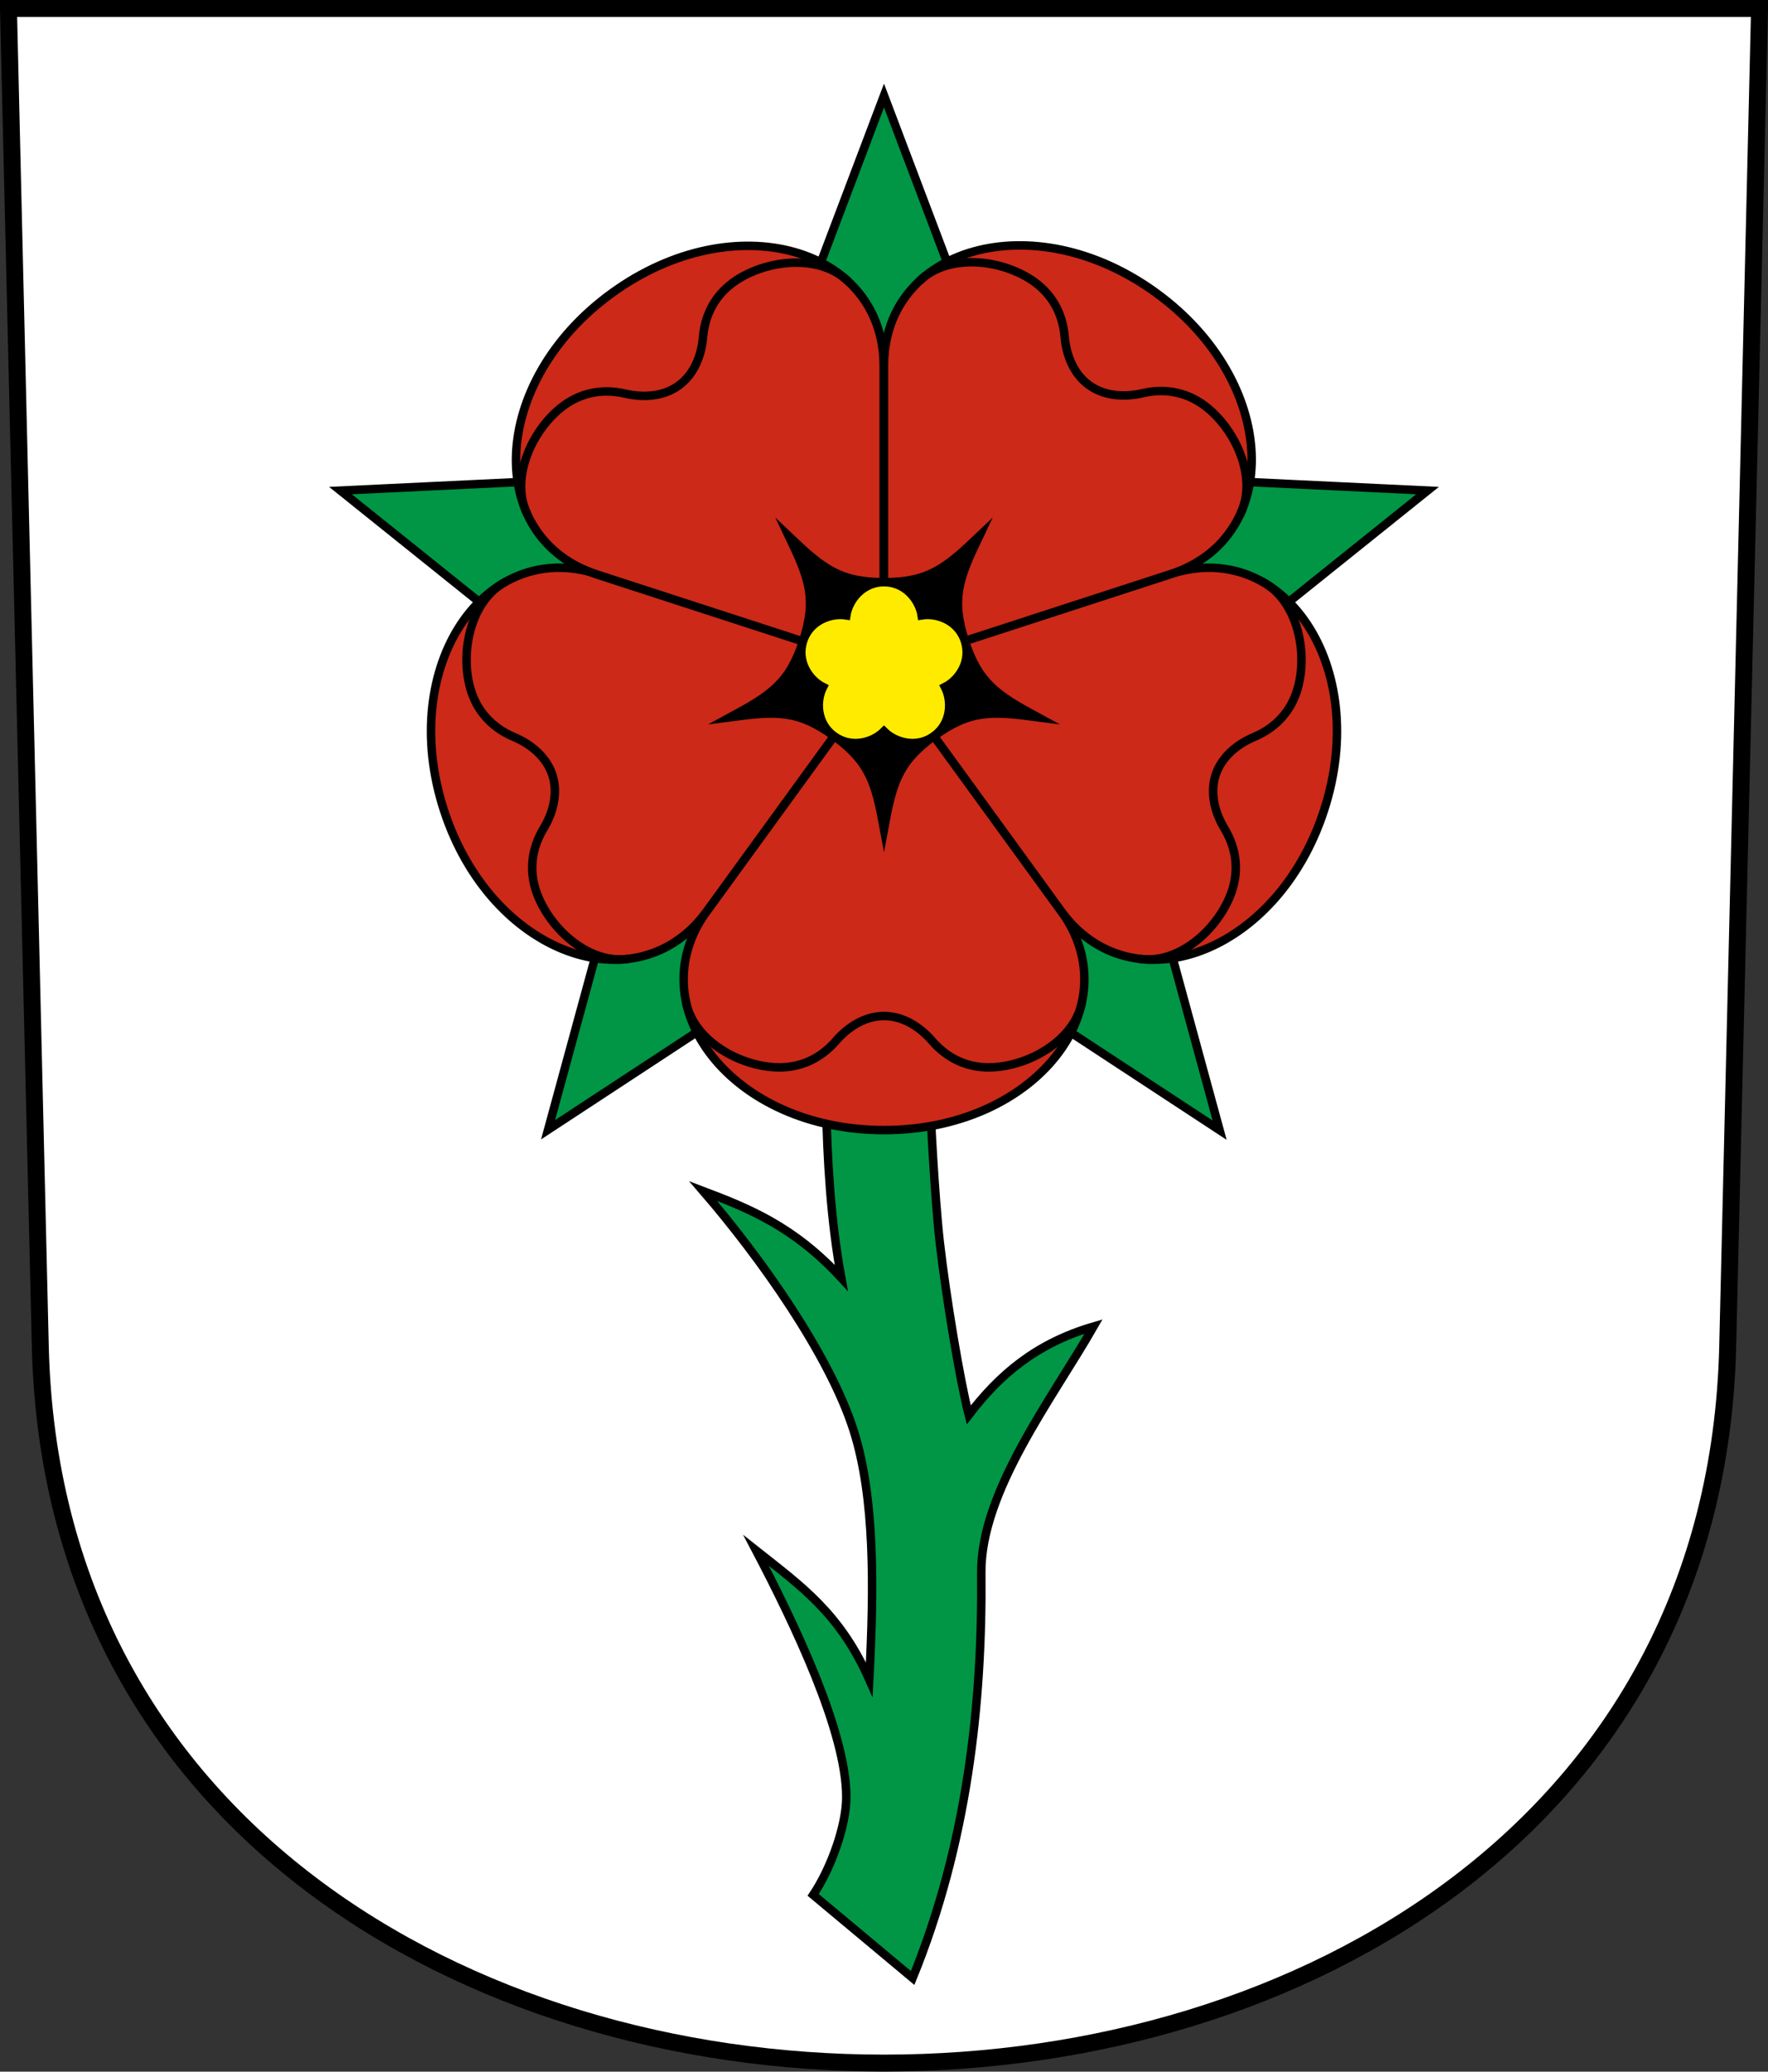 <?xml version="1.0" encoding="UTF-8" standalone="no"?>
<!-- Created with Inkscape (http://www.inkscape.org/) -->

<svg
   xmlns:dc="http://purl.org/dc/elements/1.1/"
   xmlns:cc="http://creativecommons.org/ns#"
   xmlns:rdf="http://www.w3.org/1999/02/22-rdf-syntax-ns#"
   xmlns:svg="http://www.w3.org/2000/svg"
   xmlns="http://www.w3.org/2000/svg"
   xmlns:sodipodi="http://sodipodi.sourceforge.net/DTD/sodipodi-0.dtd"
   xmlns:inkscape="http://www.inkscape.org/namespaces/inkscape"
   version="1.0"
   width="208.86"
   height="244.66"
   id="svg2780"
   inkscape:version="0.92.4 (5da689c313, 2019-01-14)"
   sodipodi:docname="Altendorf_SZ-blazon.svg">
  <rect width="100%" height="100%" fill="#333333" stroke="none"/>
  <sodipodi:namedview
     pagecolor="#ffffff"
     bordercolor="#666666"
     borderopacity="1"
     objecttolerance="10"
     gridtolerance="10"
     guidetolerance="10"
     inkscape:pageopacity="0"
     inkscape:pageshadow="2"
     inkscape:window-width="3259"
     inkscape:window-height="1417"
     id="namedview25"
     showgrid="false"
     inkscape:zoom="2"
     inkscape:cx="49.14313"
     inkscape:cy="50.302001"
     inkscape:window-x="-8"
     inkscape:window-y="-8"
     inkscape:window-maximized="1"
     inkscape:current-layer="svg2780"
     inkscape:measure-start="104.255,149.787"
     inkscape:measure-end="104.255,126.383"
     showguides="true"
     inkscape:object-paths="false"
     inkscape:snap-intersection-paths="true"
     inkscape:snap-nodes="true"
     inkscape:snap-others="false" />
  <defs
     id="defs2782" />
  <path
     inkscape:connector-curvature="0"
     style="fill:#ffffff;fill-opacity:1;fill-rule:evenodd;stroke:#000000;stroke-width:2;stroke-linecap:butt;stroke-miterlimit:4;stroke-dashoffset:0;stroke-opacity:1"
     id="path4212"
     d="m 1,1 3.761,158.003 c 2.686,112.859 196.652,112.859 199.338,0 L 207.86,1 Z" />
  <g
     id="g2949"
     transform="translate(0,-2)">
    <path
       sodipodi:nodetypes="ccccc"
       inkscape:connector-curvature="0"
       d="m 95.25,37.535 9.18,-24.25 9.18,24.25 -9.18,11.125 z"
       style="opacity:1;fill:#009645;fill-opacity:1;stroke:#000000;stroke-width:1;stroke-miterlimit:8;stroke-dasharray:none;stroke-dashoffset:4.58;stroke-opacity:1"
       id="path2569-5" />
    <path
       sodipodi:nodetypes="ccccc"
       inkscape:connector-curvature="0"
       d="M 60.445,76.162 40.219,59.937 66.119,58.7 73.863,70.869 Z"
       style="opacity:1;fill:#009645;fill-opacity:1;stroke:#000000;stroke-width:1;stroke-miterlimit:8;stroke-dasharray:none;stroke-dashoffset:4.58;stroke-opacity:1"
       id="path2569-5-3" />
    <path
       sodipodi:nodetypes="ccccc"
       inkscape:connector-curvature="0"
       d="m 86.426,121.199 -21.681,14.223 6.827,-25.015 13.966,-3.604 z"
       style="opacity:1;fill:#009645;fill-opacity:1;stroke:#000000;stroke-width:1;stroke-miterlimit:8;stroke-dasharray:none;stroke-dashoffset:4.58;stroke-opacity:1"
       id="path2569-5-6" />
    <path
       sodipodi:nodetypes="ccccc"
       inkscape:connector-curvature="0"
       d="m 142.741,58.7 25.9,1.237 -20.226,16.225 -13.417,-5.293 z"
       style="opacity:1;fill:#009645;fill-opacity:1;stroke:#000000;stroke-width:1;stroke-miterlimit:8;stroke-dasharray:none;stroke-dashoffset:4.58;stroke-opacity:1"
       id="path2569-5-36" />
    <path
       sodipodi:nodetypes="ccccc"
       inkscape:connector-curvature="0"
       d="m 137.251,110.458 6.827,25.015 -21.681,-14.223 0.888,-14.396 z"
       style="opacity:1;fill:#009645;fill-opacity:1;stroke:#000000;stroke-width:1;stroke-miterlimit:8;stroke-dasharray:none;stroke-dashoffset:4.58;stroke-opacity:1"
       id="path2569-5-9" />
    <path
       sodipodi:nodetypes="cccsccsccsccscc"
       inkscape:connector-curvature="0"
       id="path2792"
       d="m 97.584,132.073 c 0.131,6.812 0.537,13.962 1.797,20.837 -5.622,-6.086 -10.911,-8.199 -16.319,-10.25 6.82,7.901 14.96,19.413 17.78,28.28 2.515,7.909 2.423,18.552 1.845,29.408 -3.471,-7.857 -8.132,-11.097 -13.375,-15.25 4.481,8.544 10.687,21.437 10.664,29.175 -0.01,3.271 -1.734,8.248 -3.914,11.512 l 11.75,9.812 c 6.452,-15.812 8.262,-32.448 8.112,-47.847 -0.093,-9.589 8.407,-20.617 13.263,-29.091 -6.818,1.999 -11.13,5.711 -14.742,10.441 -0.987,-3.802 -2.666,-13.729 -3.424,-20.378 -0.594,-5.21 -1.178,-16.111 -1.07,-16.111 z"
       style="opacity:1;fill:#009645;fill-opacity:1;stroke:#000000;stroke-width:1;stroke-miterlimit:8;stroke-dasharray:none;stroke-dashoffset:4.58;stroke-opacity:1" />
    <path
       sodipodi:nodetypes="cscsc"
       inkscape:connector-curvature="0"
       d="m 108.37,86.224 17.009,23.411 c 8.156,11.225 -2.948,25.828 -20.949,25.828 -18.001,1e-5 -29.105,-14.603 -20.949,-25.828 l 17.009,-23.411 3.94,-5.423 z"
       style="opacity:1;fill:#cc2918;fill-opacity:1;stroke:#000000;stroke-width:1;stroke-miterlimit:8;stroke-dasharray:none;stroke-dashoffset:4.58;stroke-opacity:1"
       id="path2590-7-5" />
    <path
       sodipodi:nodetypes="ccccccc"
       inkscape:connector-curvature="0"
       d="m 81.008,120.164 c 0.784,4.54 6.01,7.619 10.498,7.878 2.929,0.169 5.404,-0.987 7.243,-3.113 1.359,-1.571 3.361,-2.939 5.681,-2.939 2.321,-1e-5 4.322,1.368 5.681,2.939 1.84,2.126 4.314,3.282 7.243,3.113 4.488,-0.259 9.714,-3.338 10.498,-7.878"
       style="opacity:1;fill:none;fill-opacity:1;stroke:#000000;stroke-width:1;stroke-miterlimit:8;stroke-dasharray:none;stroke-dashoffset:4.58;stroke-opacity:1"
       id="path2592-7-5" />
    <path
       sodipodi:nodetypes="cscsc"
       inkscape:connector-curvature="0"
       d="m 110.805,78.729 27.521,-8.942 c 13.196,-4.288 23.653,10.785 18.09,27.905 -5.563,17.12 -22.882,23.168 -31.037,11.942 l -17.009,-23.411 -3.94,-5.423 z"
       style="opacity:1;fill:#cc2918;fill-opacity:1;stroke:#000000;stroke-width:1;stroke-miterlimit:8;stroke-dasharray:none;stroke-dashoffset:4.58;stroke-opacity:1"
       id="path2590-7-5-2" />
    <path
       sodipodi:nodetypes="ccccccc"
       inkscape:connector-curvature="0"
       d="m 134.629,115.241 c 4.56,0.657 9.104,-3.361 10.736,-7.55 1.066,-2.734 0.732,-5.444 -0.722,-7.851 -1.074,-1.778 -1.756,-4.104 -1.039,-6.311 0.717,-2.207 2.637,-3.688 4.55,-4.495 2.591,-1.093 4.454,-3.089 5.199,-5.927 1.141,-4.348 -0.173,-10.27 -4.248,-12.419"
       style="opacity:1;fill:none;fill-opacity:1;stroke:#000000;stroke-width:1;stroke-miterlimit:8;stroke-dasharray:none;stroke-dashoffset:4.58;stroke-opacity:1"
       id="path2592-7-5-9" />
    <path
       sodipodi:nodetypes="cscsc"
       inkscape:connector-curvature="0"
       d="M 104.43,74.098 V 45.16 c 0,-13.875 17.566,-19.163 32.129,-8.582 14.563,10.581 14.963,28.921 1.767,33.209 l -27.521,8.942 -6.375,2.071 z"
       style="opacity:1;fill:#cc2918;fill-opacity:1;stroke:#000000;stroke-width:1;stroke-miterlimit:8;stroke-dasharray:none;stroke-dashoffset:4.58;stroke-opacity:1"
       id="path2590-7-5-8" />
    <path
       sodipodi:nodetypes="ccccccc"
       inkscape:connector-curvature="0"
       d="m 146.517,62.722 c 2.034,-4.134 -0.383,-9.697 -3.863,-12.544 -2.271,-1.858 -4.951,-2.378 -7.69,-1.739 -2.023,0.472 -4.446,0.402 -6.324,-0.962 -1.877,-1.364 -2.693,-3.647 -2.869,-5.717 -0.239,-2.802 -1.561,-5.191 -4.03,-6.776 -3.783,-2.429 -9.821,-3.009 -13.124,0.203"
       style="opacity:1;fill:none;fill-opacity:1;stroke:#000000;stroke-width:1;stroke-miterlimit:8;stroke-dasharray:none;stroke-dashoffset:4.58;stroke-opacity:1"
       id="path2592-7-5-7" />
    <path
       sodipodi:nodetypes="cscsc"
       inkscape:connector-curvature="0"
       d="M 100.49,86.223 83.481,109.634 C 75.326,120.86 58.007,114.812 52.444,97.692 46.881,80.572 57.338,65.499 70.534,69.787 l 27.521,8.942 6.375,2.071 z"
       style="opacity:1;fill:#cc2918;fill-opacity:1;stroke:#000000;stroke-width:1;stroke-miterlimit:8;stroke-dasharray:none;stroke-dashoffset:4.58;stroke-opacity:1"
       id="path2590-7-5-9" />
    <path
       sodipodi:nodetypes="ccccccc"
       inkscape:connector-curvature="0"
       d="m 59.755,70.688 c -4.075,2.149 -5.389,8.07 -4.248,12.419 0.745,2.838 2.608,4.834 5.199,5.927 1.914,0.807 3.833,2.288 4.55,4.495 0.717,2.207 0.035,4.534 -1.039,6.311 -1.454,2.407 -1.788,5.117 -0.722,7.851 1.633,4.189 6.176,8.207 10.736,7.55"
       style="opacity:1;fill:none;fill-opacity:1;stroke:#000000;stroke-width:1;stroke-miterlimit:8;stroke-dasharray:none;stroke-dashoffset:4.58;stroke-opacity:1"
       id="path2592-7-5-71" />
    <path
       sodipodi:nodetypes="cscsc"
       inkscape:connector-curvature="0"
       d="M 98.018,78.78 70.497,69.838 C 57.301,65.55 57.701,47.21 72.264,36.629 86.827,26.048 104.393,31.336 104.393,45.211 v 28.937 l 3e-5,6.703 z"
       style="opacity:1;fill:#cc2918;fill-opacity:1;stroke:#000000;stroke-width:1;stroke-miterlimit:8;stroke-dasharray:none;stroke-dashoffset:4.58;stroke-opacity:1"
       id="path2590-7-5-1" />
    <path
       sodipodi:nodetypes="ccccccc"
       inkscape:connector-curvature="0"
       d="m 100.205,35.238 c -3.303,-3.212 -9.341,-2.632 -13.124,-0.203 -2.469,1.585 -3.792,3.974 -4.03,6.776 -0.176,2.069 -0.992,4.353 -2.869,5.717 -1.877,1.364 -4.301,1.434 -6.324,0.962 -2.738,-0.639 -5.419,-0.119 -7.69,1.739 -3.479,2.847 -5.897,8.41 -3.863,12.544"
       style="opacity:1;fill:none;fill-opacity:1;stroke:#000000;stroke-width:1;stroke-miterlimit:8;stroke-dasharray:none;stroke-dashoffset:4.58;stroke-opacity:1"
       id="path2592-7-5-8" />
    <path
       sodipodi:nodetypes="ccccscscccc"
       inkscape:connector-curvature="0"
       d="m 110.334,88.927 c -4.234,3.076 -4.908,5.549 -5.904,10.967 -0.996,-5.417 -1.67,-7.891 -5.904,-10.967 -4.234,-3.076 -6.794,-2.953 -12.255,-2.226 4.844,-2.621 6.988,-4.027 8.606,-9.004 1.617,-4.977 0.709,-7.374 -1.67,-12.343 3.99,3.797 5.99,5.402 11.223,5.402 5.233,0 7.233,-1.605 11.223,-5.402 -2.378,4.968 -3.287,7.366 -1.67,12.343 1.617,4.977 3.761,6.383 8.606,9.004 -5.46,-0.727 -8.021,-0.85 -12.255,2.226 z"
       style="opacity:1;fill:#000000;fill-opacity:1;stroke:#000000;stroke-width:1;stroke-miterlimit:8;stroke-dasharray:none;stroke-dashoffset:4.58;stroke-opacity:1"
       id="path2594-0-01" />
    <path
       sodipodi:nodetypes="ccccscccccc"
       inkscape:connector-curvature="0"
       d="m 110.334,88.927 c 2.072,-1.505 2.129,-4.16 1.294,-5.788 1.633,-0.825 3.147,-3.007 2.355,-5.443 -0.791,-2.436 -3.299,-3.311 -5.104,-3.019 -0.281,-1.808 -1.887,-3.922 -4.449,-3.922 -2.561,0 -4.168,2.114 -4.449,3.922 -1.806,-0.292 -4.313,0.583 -5.104,3.019 -0.791,2.436 0.723,4.617 2.355,5.443 -0.836,1.627 -0.778,4.282 1.294,5.788 2.072,1.505 4.615,0.74 5.904,-0.558 1.29,1.298 3.832,2.063 5.904,0.558 z"
       style="opacity:1;fill:#feeb00;fill-opacity:1;stroke:#000000;stroke-width:1;stroke-miterlimit:8;stroke-dasharray:none;stroke-dashoffset:4.58;stroke-opacity:1"
       id="path2846-8-7-1" />
  </g>
</svg>
